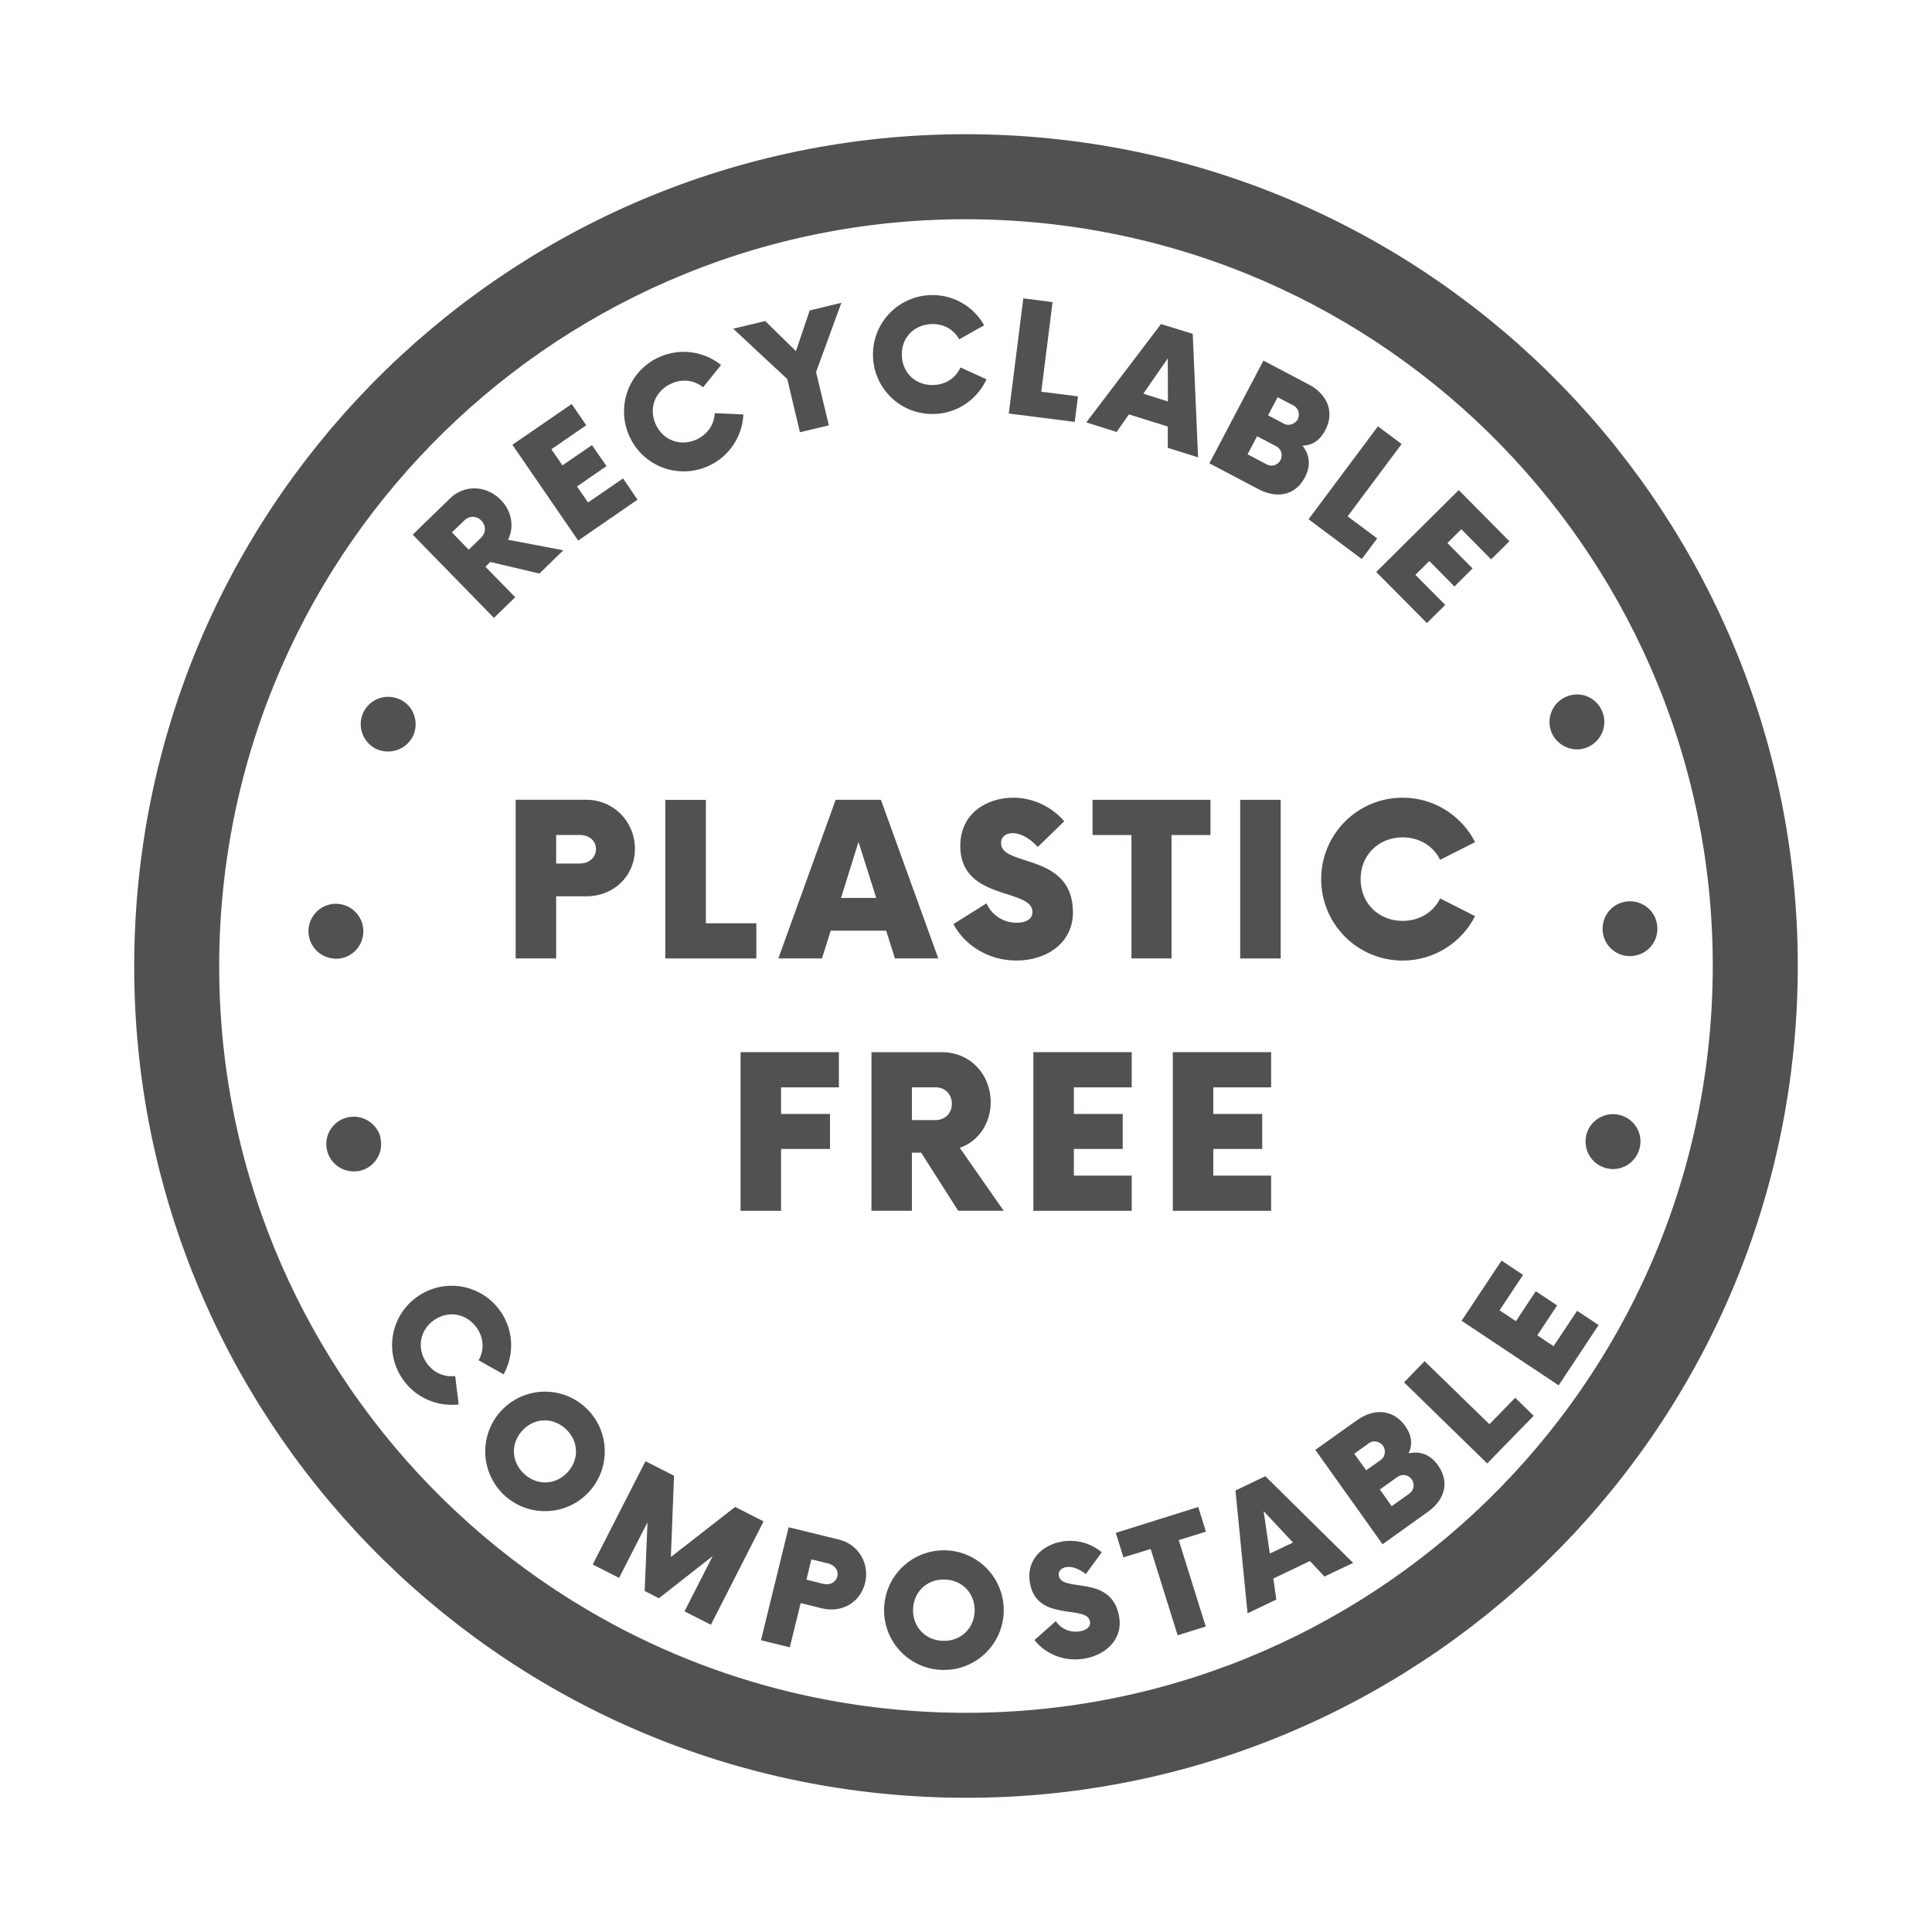 <svg width="96" height="96" viewBox="0 0 96 96" fill="none" xmlns="http://www.w3.org/2000/svg">
<path fill-rule="evenodd" clip-rule="evenodd" d="M81.47 57.055C81.317 57.674 80.76 58.09 80.151 58.09C80.041 58.09 79.934 58.074 79.815 58.047C79.088 57.861 78.645 57.131 78.825 56.388C79.005 55.666 79.751 55.219 80.477 55.403C81.217 55.582 81.663 56.328 81.47 57.055Z" fill="#50524F"/>
<path fill-rule="evenodd" clip-rule="evenodd" d="M81.107 47.503C81.074 47.51 81.034 47.51 80.991 47.51C80.288 47.51 79.692 46.977 79.635 46.261C79.572 45.512 80.128 44.849 80.877 44.789C81.627 44.726 82.29 45.279 82.35 46.031C82.413 46.787 81.86 47.44 81.107 47.503Z" fill="#50524F"/>
<path fill-rule="evenodd" clip-rule="evenodd" d="M78.906 37.117C78.729 37.2 78.543 37.237 78.363 37.237C77.837 37.237 77.334 36.924 77.11 36.428C76.807 35.738 77.117 34.929 77.81 34.626C78.489 34.316 79.299 34.626 79.599 35.319C79.908 36.008 79.599 36.807 78.906 37.117Z" fill="#50524F"/>
<path fill-rule="evenodd" clip-rule="evenodd" d="M17.912 58.172C17.802 58.199 17.683 58.206 17.573 58.206C16.966 58.206 16.41 57.799 16.257 57.183C16.067 56.454 16.514 55.708 17.243 55.528C17.966 55.345 18.712 55.784 18.905 56.507L18.895 56.52C19.085 57.246 18.639 57.983 17.912 58.172Z" fill="#50524F"/>
<path fill-rule="evenodd" clip-rule="evenodd" d="M18.05 46.386C17.994 47.095 17.401 47.641 16.698 47.641C16.658 47.641 16.621 47.641 16.588 47.631C15.832 47.575 15.276 46.912 15.329 46.166C15.396 45.413 16.049 44.847 16.805 44.913C17.547 44.977 18.114 45.633 18.05 46.386Z" fill="#50524F"/>
<path fill-rule="evenodd" clip-rule="evenodd" d="M20.54 36.536C20.31 37.043 19.811 37.342 19.281 37.342C19.105 37.342 18.921 37.309 18.738 37.236C18.049 36.926 17.735 36.127 18.039 35.434C18.348 34.744 19.148 34.438 19.841 34.738C20.53 35.034 20.836 35.847 20.54 36.536Z" fill="#50524F"/>
<path fill-rule="evenodd" clip-rule="evenodd" d="M49.483 8.028C27.41 7.209 8.845 24.435 8.028 46.514C7.202 68.587 24.432 87.153 46.508 87.972C68.587 88.791 87.146 71.561 87.972 49.489C88.788 27.41 71.562 8.851 49.483 8.028ZM86.41 49.432C85.621 70.642 67.781 87.196 46.568 86.413C25.355 85.621 8.801 67.784 9.587 46.571C10.38 25.361 28.209 8.801 49.426 9.59C70.636 10.376 87.199 28.215 86.41 49.432Z" fill="#50524F"/>
<path fill-rule="evenodd" clip-rule="evenodd" d="M49.483 8.028C27.41 7.209 8.845 24.435 8.028 46.514C7.202 68.587 24.432 87.153 46.508 87.972C68.587 88.791 87.146 71.561 87.972 49.489C88.788 27.41 71.562 8.851 49.483 8.028ZM86.41 49.432C85.621 70.642 67.781 87.196 46.568 86.413C25.355 85.621 8.801 67.784 9.587 46.571C10.38 25.361 28.209 8.801 49.426 9.59C70.636 10.376 87.199 28.215 86.41 49.432Z" stroke="#50524F" stroke-width="2.662"/>
<path fill-rule="evenodd" clip-rule="evenodd" d="M27.991 27.343L26.802 28.499L24.357 27.923L24.121 28.163L25.6 29.675L24.544 30.704L20.507 26.567L22.352 24.775C23.085 24.052 24.188 24.122 24.887 24.842C25.44 25.405 25.56 26.191 25.243 26.82L27.991 27.343ZM23.918 25.868C23.675 25.621 23.322 25.618 23.075 25.858L22.456 26.454L23.292 27.313L23.908 26.714C24.151 26.471 24.157 26.117 23.918 25.868Z" fill="#50524F"/>
<path fill-rule="evenodd" clip-rule="evenodd" d="M27.398 22.323L27.948 23.123L29.413 22.117L30.136 23.159L28.671 24.172L29.22 24.968L30.959 23.772L31.678 24.828L28.73 26.86L25.46 22.1L28.407 20.075L29.13 21.131L27.398 22.323Z" fill="#50524F"/>
<path fill-rule="evenodd" clip-rule="evenodd" d="M31.272 21.671C30.599 20.175 31.252 18.417 32.757 17.744C33.803 17.274 34.986 17.458 35.828 18.137L34.936 19.246C34.503 18.89 33.913 18.807 33.35 19.063C32.551 19.426 32.221 20.279 32.578 21.078C32.941 21.881 33.803 22.201 34.606 21.841C35.162 21.584 35.492 21.091 35.515 20.529L36.937 20.595C36.891 21.674 36.245 22.684 35.199 23.157C33.693 23.836 31.941 23.166 31.272 21.671Z" fill="#50524F"/>
<path fill-rule="evenodd" clip-rule="evenodd" d="M40.549 18.487L41.185 21.135L39.749 21.478L39.12 18.837L36.432 16.332L38.024 15.953L39.55 17.448L40.233 15.426L41.808 15.046L40.549 18.487Z" fill="#50524F"/>
<path fill-rule="evenodd" clip-rule="evenodd" d="M43.38 17.741C43.313 16.109 44.569 14.734 46.211 14.664C47.35 14.614 48.376 15.223 48.902 16.163L47.666 16.862C47.397 16.372 46.884 16.076 46.267 16.103C45.395 16.143 44.772 16.805 44.812 17.681C44.845 18.551 45.525 19.17 46.397 19.13C47.014 19.107 47.496 18.771 47.723 18.258L49.019 18.847C48.569 19.826 47.6 20.526 46.457 20.569C44.819 20.639 43.446 19.373 43.38 17.741Z" fill="#50524F"/>
<path fill-rule="evenodd" clip-rule="evenodd" d="M53.563 19.695L53.403 20.964L50.126 20.548L50.848 14.825L52.301 15.012L51.741 19.465L53.563 19.695Z" fill="#50524F"/>
<path fill-rule="evenodd" clip-rule="evenodd" d="M58.027 21.194L56.095 20.591L55.485 21.464L53.977 20.988L57.69 16.101L59.266 16.588L59.532 22.726L58.027 22.253V21.194ZM58.033 19.948L58.027 17.807L56.811 19.562L58.033 19.948Z" fill="#50524F"/>
<path fill-rule="evenodd" clip-rule="evenodd" d="M64.841 23.718C64.348 24.654 63.415 24.77 62.546 24.314L60.094 23.022L62.779 17.919L65.044 19.111C65.917 19.574 66.346 20.447 65.853 21.376C65.573 21.909 65.177 22.136 64.718 22.142C65.064 22.579 65.16 23.108 64.841 23.718ZM63.628 22.862C63.748 22.632 63.682 22.316 63.428 22.182L62.463 21.676L61.99 22.575L62.949 23.078C63.205 23.215 63.505 23.102 63.628 22.862ZM64.288 20.157L63.485 19.738L63.009 20.637L63.808 21.06C64.045 21.183 64.358 21.067 64.484 20.837C64.608 20.6 64.521 20.284 64.288 20.157Z" fill="#50524F"/>
<path fill-rule="evenodd" clip-rule="evenodd" d="M68.432 26.753L67.666 27.779L65.022 25.801L68.469 21.184L69.645 22.064L66.963 25.657L68.432 26.753Z" fill="#50524F"/>
<path fill-rule="evenodd" clip-rule="evenodd" d="M72.611 26.298L71.921 26.984L73.171 28.247L72.271 29.142L71.022 27.877L70.329 28.563L71.812 30.058L70.902 30.961L68.384 28.42L72.484 24.353L75.002 26.894L74.093 27.794L72.611 26.298Z" fill="#50524F"/>
<path fill-rule="evenodd" clip-rule="evenodd" d="M20.796 64.39C22.151 63.481 23.987 63.841 24.899 65.203C25.535 66.152 25.549 67.348 25.023 68.291L23.78 67.591C24.063 67.105 24.05 66.515 23.707 66.002C23.214 65.28 22.318 65.093 21.592 65.579C20.866 66.066 20.696 66.968 21.179 67.695C21.519 68.204 22.065 68.444 22.618 68.374L22.791 69.786C21.715 69.909 20.619 69.443 19.986 68.494C19.07 67.128 19.44 65.296 20.796 64.39Z" fill="#50524F"/>
<path fill-rule="evenodd" clip-rule="evenodd" d="M24.869 70.139C25.965 68.92 27.837 68.81 29.062 69.909C30.285 71.002 30.385 72.88 29.292 74.103C28.196 75.322 26.321 75.425 25.099 74.333C23.876 73.234 23.776 71.362 24.869 70.139ZM28.22 73.137C28.802 72.487 28.743 71.568 28.096 70.989C27.447 70.399 26.528 70.446 25.938 71.102C25.355 71.751 25.412 72.671 26.065 73.254C26.711 73.836 27.63 73.793 28.22 73.137Z" fill="#50524F"/>
<path fill-rule="evenodd" clip-rule="evenodd" d="M37.942 75.597L35.324 80.733L34.012 80.067L35.414 77.319L32.74 79.418L32.034 79.058L32.173 75.644L30.761 78.405L29.452 77.739L32.074 72.606L33.492 73.329L33.336 77.366L36.53 74.878L37.942 75.597Z" fill="#50524F"/>
<path fill-rule="evenodd" clip-rule="evenodd" d="M42.985 78.656C42.748 79.629 41.826 80.155 40.85 79.919L39.784 79.656L39.245 81.854L37.812 81.504L39.188 75.888L41.689 76.501C42.662 76.738 43.221 77.704 42.985 78.656ZM41.606 78.327C41.679 78.037 41.486 77.77 41.146 77.687L40.317 77.484L40.071 78.493L40.9 78.7C41.236 78.783 41.536 78.626 41.606 78.327Z" fill="#50524F"/>
<path fill-rule="evenodd" clip-rule="evenodd" d="M43.93 79.955C43.96 78.316 45.306 77.007 46.954 77.034C48.593 77.064 49.902 78.416 49.875 80.058C49.845 81.7 48.493 83.009 46.851 82.979C45.199 82.949 43.9 81.597 43.93 79.955ZM48.43 80.038C48.443 79.155 47.8 78.499 46.928 78.486C46.052 78.466 45.389 79.102 45.369 79.981C45.352 80.857 45.998 81.517 46.874 81.533C47.747 81.55 48.41 80.914 48.43 80.038Z" fill="#50524F"/>
<path fill-rule="evenodd" clip-rule="evenodd" d="M51.403 81.491L52.462 80.555C52.732 80.944 53.172 81.141 53.668 81.058C54.034 80.994 54.201 80.801 54.161 80.571C54.018 79.712 51.506 80.625 51.177 78.653C50.97 77.441 51.873 76.751 52.772 76.598C53.485 76.475 54.208 76.684 54.747 77.131L53.954 78.213C53.598 77.937 53.255 77.82 52.975 77.87C52.742 77.91 52.569 78.057 52.615 78.3C52.762 79.166 55.247 78.187 55.613 80.345C55.8 81.434 54.967 82.233 53.881 82.417C52.839 82.593 51.903 82.147 51.403 81.491Z" fill="#50524F"/>
<path fill-rule="evenodd" clip-rule="evenodd" d="M59.923 76.107L58.57 76.527L59.913 80.82L58.517 81.257L57.175 76.967L55.822 77.386L55.443 76.167L59.54 74.882L59.923 76.107Z" fill="#50524F"/>
<path fill-rule="evenodd" clip-rule="evenodd" d="M65.091 77.566L63.272 78.435L63.419 79.481L61.99 80.164L61.39 74.062L62.873 73.352L67.236 77.659L65.81 78.338L65.091 77.566ZM64.248 76.647L62.789 75.088L63.096 77.196L64.248 76.647Z" fill="#50524F"/>
<path fill-rule="evenodd" clip-rule="evenodd" d="M71.453 72.809C72.065 73.672 71.756 74.554 70.956 75.117L68.698 76.733L65.357 72.043L67.436 70.564C68.238 69.988 69.214 70.001 69.82 70.851C70.167 71.344 70.19 71.8 69.994 72.216C70.533 72.096 71.053 72.25 71.453 72.809ZM70.15 73.505C69.994 73.295 69.684 73.216 69.447 73.382L68.565 74.011L69.151 74.841L70.037 74.211C70.27 74.045 70.303 73.725 70.15 73.505ZM68.028 71.707L67.292 72.233L67.885 73.059L68.621 72.536C68.838 72.376 68.871 72.05 68.721 71.837C68.565 71.62 68.242 71.55 68.028 71.707Z" fill="#50524F"/>
<path fill-rule="evenodd" clip-rule="evenodd" d="M75.29 69.454L76.207 70.35L73.898 72.718L69.765 68.688L70.787 67.635L74.008 70.769L75.29 69.454Z" fill="#50524F"/>
<path fill-rule="evenodd" clip-rule="evenodd" d="M74.511 65.109L75.324 65.648L76.313 64.16L77.373 64.866L76.387 66.351L77.196 66.891L78.365 65.132L79.434 65.842L77.449 68.836L72.626 65.629L74.611 62.638L75.68 63.35L74.511 65.109Z" fill="#50524F"/>
<path fill-rule="evenodd" clip-rule="evenodd" d="M31.549 42.172C31.549 43.538 30.493 44.537 29.131 44.537H27.635V47.624H25.623V39.74H29.131C30.493 39.74 31.549 40.833 31.549 42.172ZM29.613 42.189C29.613 41.776 29.277 41.489 28.801 41.489H27.635V42.908H28.801C29.277 42.908 29.613 42.605 29.613 42.189Z" fill="#50524F"/>
<path fill-rule="evenodd" clip-rule="evenodd" d="M37.582 45.877V47.625H33.059V39.745H35.074V45.877H37.582Z" fill="#50524F"/>
<path fill-rule="evenodd" clip-rule="evenodd" d="M44.035 46.244H41.277L40.844 47.623H38.676L41.523 39.742H43.772L46.623 47.623H44.468L44.035 46.244ZM43.539 44.619L42.659 41.834L41.79 44.619H43.539Z" fill="#50524F"/>
<path fill-rule="evenodd" clip-rule="evenodd" d="M47.375 45.917L49.017 44.888C49.297 45.484 49.846 45.851 50.529 45.851C51.039 45.851 51.302 45.631 51.302 45.314C51.302 44.119 47.715 44.775 47.715 42.04C47.715 40.362 49.097 39.636 50.343 39.636C51.332 39.636 52.261 40.085 52.881 40.808L51.569 42.084C51.145 41.634 50.712 41.398 50.319 41.398C50.006 41.398 49.743 41.554 49.743 41.897C49.743 43.096 53.314 42.347 53.314 45.338C53.314 46.853 52.008 47.729 50.503 47.729C49.057 47.729 47.898 46.916 47.375 45.917Z" fill="#50524F"/>
<path fill-rule="evenodd" clip-rule="evenodd" d="M60.148 41.491H58.212V47.623H56.221V41.491H54.289V39.742H60.148V41.491Z" fill="#50524F"/>
<path fill-rule="evenodd" clip-rule="evenodd" d="M61.625 47.626H63.637V39.742H61.625V47.626Z" fill="#50524F"/>
<path fill-rule="evenodd" clip-rule="evenodd" d="M65.649 43.683C65.649 41.452 67.451 39.636 69.699 39.636C71.264 39.636 72.627 40.532 73.296 41.845L71.561 42.724C71.221 42.041 70.538 41.608 69.699 41.608C68.5 41.608 67.607 42.488 67.607 43.683C67.607 44.879 68.5 45.758 69.699 45.758C70.538 45.758 71.221 45.325 71.561 44.643L73.296 45.522C72.627 46.837 71.264 47.73 69.699 47.73C67.451 47.73 65.649 45.918 65.649 43.683Z" fill="#50524F"/>
<path fill-rule="evenodd" clip-rule="evenodd" d="M38.81 54.03V55.352H41.241V57.09H38.81V60.165H36.798V52.281H41.684V54.03H38.81Z" fill="#50524F"/>
<path fill-rule="evenodd" clip-rule="evenodd" d="M49.873 60.163H47.612L45.773 57.276H45.313V60.163H43.302V52.283H46.812C48.215 52.283 49.227 53.399 49.227 54.764C49.227 55.843 48.601 56.719 47.692 57.036L49.873 60.163ZM47.298 54.844C47.298 54.371 46.956 54.028 46.483 54.028H45.313V55.657H46.483C46.956 55.657 47.298 55.321 47.298 54.844Z" fill="#50524F"/>
<path fill-rule="evenodd" clip-rule="evenodd" d="M53.359 54.03V55.352H55.787V57.09H53.359V58.416H56.234V60.165H51.347V52.281H56.234V54.03H53.359Z" fill="#50524F"/>
<path fill-rule="evenodd" clip-rule="evenodd" d="M60.288 54.03V55.352H62.719V57.09H60.288V58.416H63.162V60.165H58.276V52.281H63.162V54.03H60.288Z" fill="#50524F"/>
</svg>
